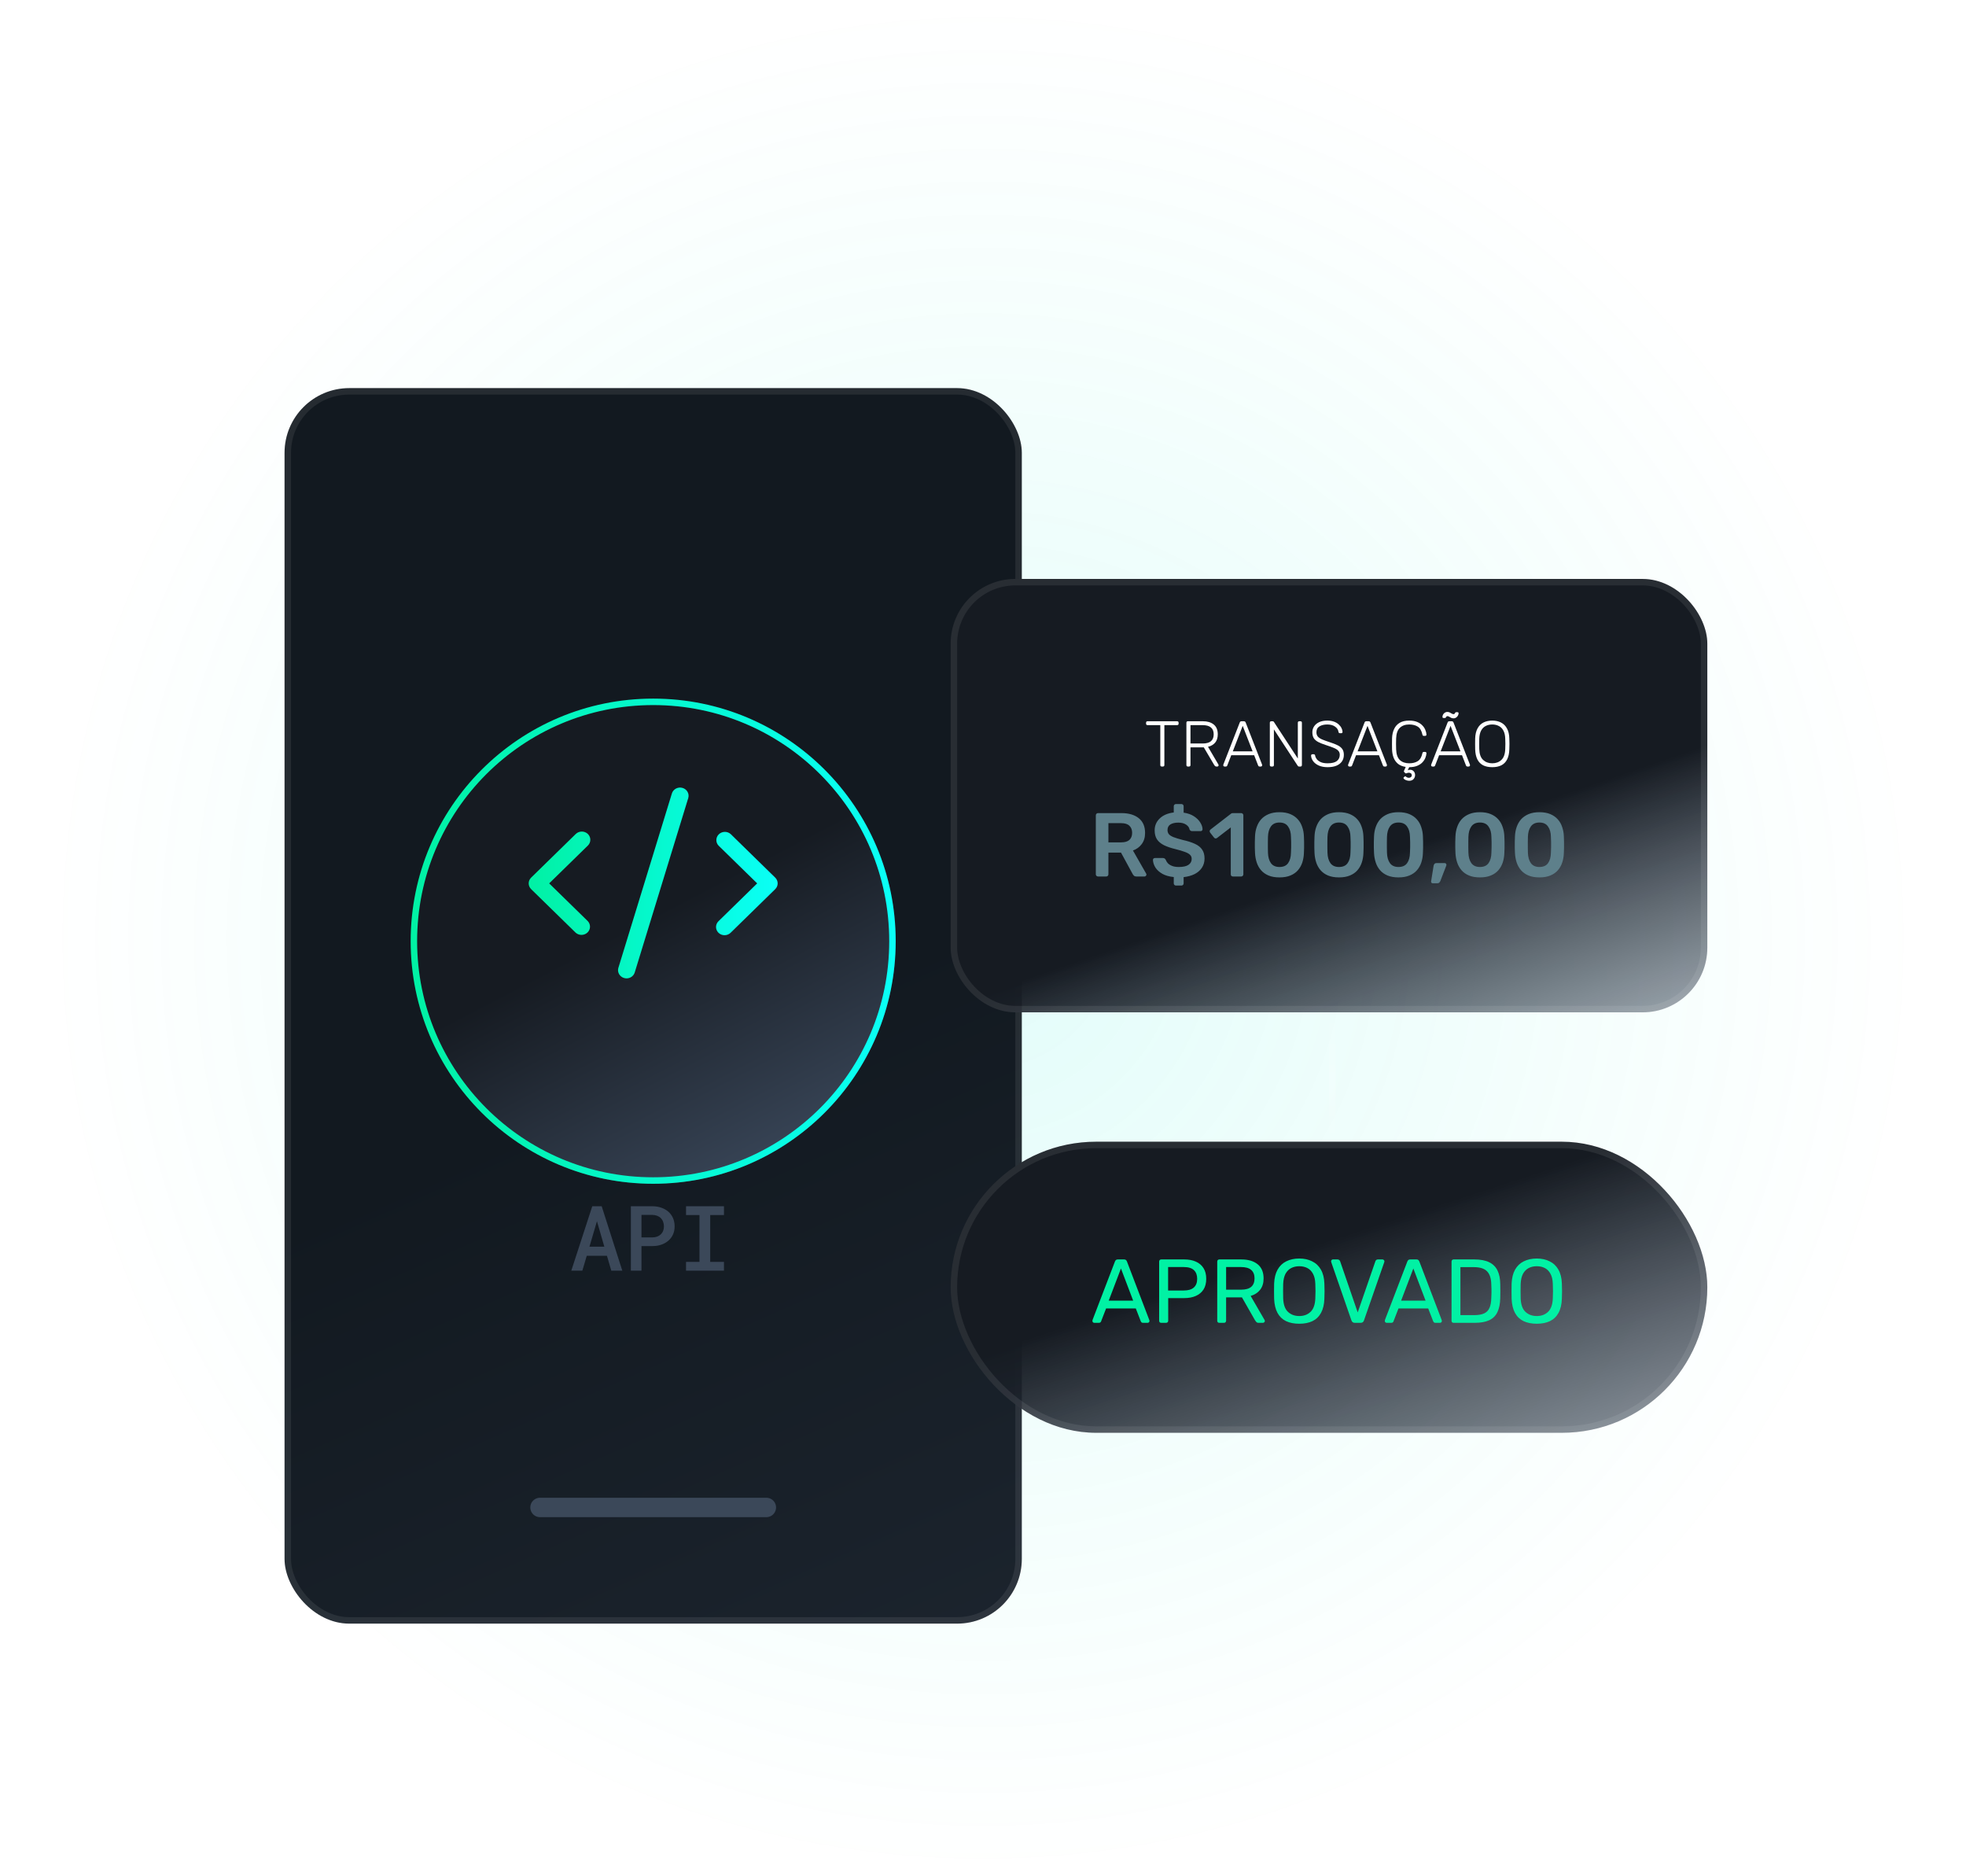 <svg width="304" height="290" viewBox="0 0 304 290" fill="none" xmlns="http://www.w3.org/2000/svg">
<mask id="mask0_1211_2276" style="mask-type:alpha" maskUnits="userSpaceOnUse" x="-86" y="0" width="476" height="350">
<rect x="-85.547" width="475.095" height="349.902" fill="url(#paint0_radial_1211_2276)"/>
</mask>
<g mask="url(#mask0_1211_2276)">
<g opacity="0.5">
<path fill-rule="evenodd" clip-rule="evenodd" d="M0 0H30.4V30.4H0V0ZM0.567 0.567V29.833H29.833V0.567H0.567Z" fill="white"/>
<path fill-rule="evenodd" clip-rule="evenodd" d="M30.4 0H60.8V30.4H30.4V0ZM30.967 0.567V29.833H60.233V0.567H30.967Z" fill="white"/>
<path fill-rule="evenodd" clip-rule="evenodd" d="M60.8 0H91.2V30.4H60.8V0ZM61.367 0.567V29.833H90.633V0.567H61.367Z" fill="white"/>
<path fill-rule="evenodd" clip-rule="evenodd" d="M91.2 0H121.6V30.4H91.2V0ZM91.767 0.567V29.833H121.033V0.567H91.767Z" fill="white"/>
<path fill-rule="evenodd" clip-rule="evenodd" d="M121.6 0H152V30.4H121.6V0ZM122.167 0.567V29.833H151.433V0.567H122.167Z" fill="white"/>
<path fill-rule="evenodd" clip-rule="evenodd" d="M152 0H182.4V30.4H152V0ZM152.567 0.567V29.833H181.833V0.567H152.567Z" fill="white"/>
<path fill-rule="evenodd" clip-rule="evenodd" d="M182.4 0H212.8V30.4H182.4V0ZM182.967 0.567V29.833H212.233V0.567H182.967Z" fill="white"/>
<path fill-rule="evenodd" clip-rule="evenodd" d="M212.8 0H243.2V30.4H212.8V0ZM213.367 0.567V29.833H242.633V0.567H213.367Z" fill="white"/>
<path fill-rule="evenodd" clip-rule="evenodd" d="M243.2 0H273.6V30.4H243.2V0ZM243.767 0.567V29.833H273.033V0.567H243.767Z" fill="white"/>
<path fill-rule="evenodd" clip-rule="evenodd" d="M273.6 0H304V30.4H273.6V0ZM274.167 0.567V29.833H303.433V0.567H274.167Z" fill="white"/>
<path fill-rule="evenodd" clip-rule="evenodd" d="M0 30.4H30.4V60.8H0V30.4ZM0.567 30.967V60.233H29.833V30.967H0.567Z" fill="white"/>
<path fill-rule="evenodd" clip-rule="evenodd" d="M30.4 30.4H60.8V60.8H30.4V30.4ZM30.967 30.967V60.233H60.233V30.967H30.967Z" fill="white"/>
<path fill-rule="evenodd" clip-rule="evenodd" d="M60.8 30.4H91.2V60.8H60.8V30.4ZM61.367 30.967V60.233H90.633V30.967H61.367Z" fill="white"/>
<path fill-rule="evenodd" clip-rule="evenodd" d="M91.2 30.4H121.6V60.8H91.2V30.4ZM91.767 30.967V60.233H121.033V30.967H91.767Z" fill="white"/>
<path fill-rule="evenodd" clip-rule="evenodd" d="M121.6 30.4H152V60.8H121.6V30.4ZM122.167 30.967V60.233H151.433V30.967H122.167Z" fill="white"/>
<path fill-rule="evenodd" clip-rule="evenodd" d="M152 30.4H182.4V60.8H152V30.4ZM152.567 30.967V60.233H181.833V30.967H152.567Z" fill="white"/>
<path fill-rule="evenodd" clip-rule="evenodd" d="M182.4 30.4H212.8V60.8H182.4V30.4ZM182.967 30.967V60.233H212.233V30.967H182.967Z" fill="white"/>
<path fill-rule="evenodd" clip-rule="evenodd" d="M212.8 30.4H243.2V60.8H212.8V30.4ZM213.367 30.967V60.233H242.633V30.967H213.367Z" fill="white"/>
<path fill-rule="evenodd" clip-rule="evenodd" d="M243.2 30.4H273.6V60.8H243.2V30.4ZM243.767 30.967V60.233H273.033V30.967H243.767Z" fill="white"/>
<path fill-rule="evenodd" clip-rule="evenodd" d="M273.6 30.4H304V60.8H273.6V30.4ZM274.167 30.967V60.233H303.433V30.967H274.167Z" fill="white"/>
<path fill-rule="evenodd" clip-rule="evenodd" d="M0 60.8H30.4V91.2H0V60.8ZM0.567 61.367V90.633H29.833V61.367H0.567Z" fill="white"/>
<path fill-rule="evenodd" clip-rule="evenodd" d="M30.4 60.8H60.8V91.2H30.4V60.8ZM30.967 61.367V90.633H60.233V61.367H30.967Z" fill="white"/>
<path fill-rule="evenodd" clip-rule="evenodd" d="M60.8 60.8H91.2V91.2H60.8V60.8ZM61.367 61.367V90.633H90.633V61.367H61.367Z" fill="white"/>
<path fill-rule="evenodd" clip-rule="evenodd" d="M91.2 60.8H121.6V91.2H91.2V60.8ZM91.767 61.367V90.633H121.033V61.367H91.767Z" fill="white"/>
<path fill-rule="evenodd" clip-rule="evenodd" d="M121.6 60.8H152V91.2H121.6V60.8ZM122.167 61.367V90.633H151.433V61.367H122.167Z" fill="white"/>
<path fill-rule="evenodd" clip-rule="evenodd" d="M152 60.8H182.4V91.2H152V60.8ZM152.567 61.367V90.633H181.833V61.367H152.567Z" fill="white"/>
<path fill-rule="evenodd" clip-rule="evenodd" d="M182.4 60.8H212.8V91.2H182.4V60.8ZM182.967 61.367V90.633H212.233V61.367H182.967Z" fill="white"/>
<path fill-rule="evenodd" clip-rule="evenodd" d="M212.8 60.8H243.2V91.2H212.8V60.8ZM213.367 61.367V90.633H242.633V61.367H213.367Z" fill="white"/>
<path fill-rule="evenodd" clip-rule="evenodd" d="M243.2 60.8H273.6V91.2H243.2V60.8ZM243.767 61.367V90.633H273.033V61.367H243.767Z" fill="white"/>
<path fill-rule="evenodd" clip-rule="evenodd" d="M273.6 60.8H304V91.2H273.6V60.8ZM274.167 61.367V90.633H303.433V61.367H274.167Z" fill="white"/>
<path fill-rule="evenodd" clip-rule="evenodd" d="M0 91.2H30.4V121.6H0V91.2ZM0.567 91.767V121.033H29.833V91.767H0.567Z" fill="white"/>
<path fill-rule="evenodd" clip-rule="evenodd" d="M30.4 91.2H60.8V121.6H30.4V91.2ZM30.967 91.767V121.033H60.233V91.767H30.967Z" fill="white"/>
<path fill-rule="evenodd" clip-rule="evenodd" d="M60.8 91.2H91.2V121.6H60.8V91.2ZM61.367 91.767V121.033H90.633V91.767H61.367Z" fill="white"/>
<path fill-rule="evenodd" clip-rule="evenodd" d="M91.2 91.2H121.6V121.6H91.2V91.2ZM91.767 91.767V121.033H121.033V91.767H91.767Z" fill="white"/>
<path fill-rule="evenodd" clip-rule="evenodd" d="M121.6 91.2H152V121.6H121.6V91.2ZM122.167 91.767V121.033H151.433V91.767H122.167Z" fill="white"/>
<path fill-rule="evenodd" clip-rule="evenodd" d="M152 91.2H182.4V121.6H152V91.2ZM152.567 91.767V121.033H181.833V91.767H152.567Z" fill="white"/>
<path fill-rule="evenodd" clip-rule="evenodd" d="M182.4 91.2H212.8V121.6H182.4V91.2ZM182.967 91.767V121.033H212.233V91.767H182.967Z" fill="white"/>
<path fill-rule="evenodd" clip-rule="evenodd" d="M212.8 91.2H243.2V121.6H212.8V91.2ZM213.367 91.767V121.033H242.633V91.767H213.367Z" fill="white"/>
<path fill-rule="evenodd" clip-rule="evenodd" d="M243.2 91.2H273.6V121.6H243.2V91.2ZM243.767 91.767V121.033H273.033V91.767H243.767Z" fill="white"/>
<path fill-rule="evenodd" clip-rule="evenodd" d="M273.6 91.2H304V121.6H273.6V91.2ZM274.167 91.767V121.033H303.433V91.767H274.167Z" fill="white"/>
<path fill-rule="evenodd" clip-rule="evenodd" d="M0 121.6H30.4V152H0V121.6ZM0.567 122.167V151.433H29.833V122.167H0.567Z" fill="white"/>
<path fill-rule="evenodd" clip-rule="evenodd" d="M30.4 121.6H60.8V152H30.4V121.6ZM30.967 122.167V151.433H60.233V122.167H30.967Z" fill="white"/>
<path fill-rule="evenodd" clip-rule="evenodd" d="M60.8 121.6H91.2V152H60.8V121.6ZM61.367 122.167V151.433H90.633V122.167H61.367Z" fill="white"/>
<path fill-rule="evenodd" clip-rule="evenodd" d="M91.2 121.6H121.6V152H91.2V121.6ZM91.767 122.167V151.433H121.033V122.167H91.767Z" fill="white"/>
<path fill-rule="evenodd" clip-rule="evenodd" d="M121.6 121.6H152V152H121.6V121.6ZM122.167 122.167V151.433H151.433V122.167H122.167Z" fill="white"/>
<path fill-rule="evenodd" clip-rule="evenodd" d="M152 121.6H182.4V152H152V121.6ZM152.567 122.167V151.433H181.833V122.167H152.567Z" fill="white"/>
<path fill-rule="evenodd" clip-rule="evenodd" d="M182.4 121.6H212.8V152H182.4V121.6ZM182.967 122.167V151.433H212.233V122.167H182.967Z" fill="white"/>
<path fill-rule="evenodd" clip-rule="evenodd" d="M212.8 121.6H243.2V152H212.8V121.6ZM213.367 122.167V151.433H242.633V122.167H213.367Z" fill="white"/>
<path fill-rule="evenodd" clip-rule="evenodd" d="M243.2 121.6H273.6V152H243.2V121.6ZM243.767 122.167V151.433H273.033V122.167H243.767Z" fill="white"/>
<path fill-rule="evenodd" clip-rule="evenodd" d="M273.6 121.6H304V152H273.6V121.6ZM274.167 122.167V151.433H303.433V122.167H274.167Z" fill="white"/>
<path fill-rule="evenodd" clip-rule="evenodd" d="M0 152H30.4V182.4H0V152ZM0.567 152.567V181.833H29.833V152.567H0.567Z" fill="white"/>
<path fill-rule="evenodd" clip-rule="evenodd" d="M30.4 152H60.8V182.4H30.4V152ZM30.967 152.567V181.833H60.233V152.567H30.967Z" fill="white"/>
<path fill-rule="evenodd" clip-rule="evenodd" d="M60.8 152H91.2V182.4H60.8V152ZM61.367 152.567V181.833H90.633V152.567H61.367Z" fill="white"/>
<path fill-rule="evenodd" clip-rule="evenodd" d="M91.2 152H121.6V182.4H91.2V152ZM91.767 152.567V181.833H121.033V152.567H91.767Z" fill="white"/>
<path fill-rule="evenodd" clip-rule="evenodd" d="M121.6 152H152V182.4H121.6V152ZM122.167 152.567V181.833H151.433V152.567H122.167Z" fill="white"/>
<path fill-rule="evenodd" clip-rule="evenodd" d="M152 152H182.4V182.4H152V152ZM152.567 152.567V181.833H181.833V152.567H152.567Z" fill="white"/>
<path fill-rule="evenodd" clip-rule="evenodd" d="M182.4 152H212.8V182.4H182.4V152ZM182.967 152.567V181.833H212.233V152.567H182.967Z" fill="white"/>
<path fill-rule="evenodd" clip-rule="evenodd" d="M212.8 152H243.2V182.4H212.8V152ZM213.367 152.567V181.833H242.633V152.567H213.367Z" fill="white"/>
<path fill-rule="evenodd" clip-rule="evenodd" d="M243.2 152H273.6V182.4H243.2V152ZM243.767 152.567V181.833H273.033V152.567H243.767Z" fill="white"/>
<path fill-rule="evenodd" clip-rule="evenodd" d="M273.6 152H304V182.4H273.6V152ZM274.167 152.567V181.833H303.433V152.567H274.167Z" fill="white"/>
</g>
</g>
<ellipse opacity="0.1" cx="152" cy="145" rx="144.75" ry="145" fill="url(#paint1_radial_1211_2276)"/>
<g clip-path="url(#clip0_1211_2276)">
<rect x="44" y="60" width="114" height="191" rx="10" fill="url(#paint2_linear_1211_2276)"/>
<path d="M83.5 233.041H118.5" stroke="#3B4859" stroke-width="3" stroke-linecap="round"/>
<g filter="url(#filter0_d_1211_2276)">
<circle cx="101" cy="135.5" r="37.5" fill="url(#paint3_linear_1211_2276)"/>
<circle cx="101" cy="135.5" r="37" stroke="url(#paint4_linear_1211_2276)"/>
</g>
<path d="M107.153 123.553C107.143 123.59 107.132 123.627 107.119 123.663V123.661C107.131 123.625 107.143 123.589 107.153 123.553Z" fill="url(#paint5_linear_1211_2276)"/>
<path d="M106.402 123.441L98.13 150.393C98.021 150.697 97.796 150.953 97.494 151.105C97.189 151.259 96.832 151.292 96.501 151.195C96.17 151.098 95.895 150.881 95.73 150.595C95.568 150.314 95.523 149.984 95.603 149.673L103.878 122.71L103.881 122.699C103.925 122.536 104.003 122.382 104.11 122.248C104.218 122.113 104.352 122 104.507 121.915C104.662 121.83 104.834 121.777 105.012 121.758C105.189 121.739 105.369 121.755 105.54 121.805C105.711 121.855 105.869 121.938 106.005 122.048C106.141 122.158 106.251 122.292 106.331 122.443C106.411 122.593 106.459 122.757 106.472 122.925C106.485 123.092 106.464 123.261 106.409 123.421L106.519 123.458L106.402 123.441Z" fill="url(#paint6_linear_1211_2276)"/>
<path d="M84.919 136.565L90.892 142.403C91.118 142.644 91.238 142.958 91.232 143.278C91.226 143.602 91.092 143.915 90.852 144.15C90.611 144.385 90.284 144.522 89.936 144.528C89.593 144.534 89.264 144.411 89.016 144.189L82.13 137.458C81.885 137.218 81.75 136.896 81.75 136.565C81.75 136.233 81.885 135.911 82.13 135.671L89.026 128.93C89.272 128.69 89.609 128.552 89.965 128.552C90.319 128.552 90.656 128.69 90.902 128.93C91.147 129.17 91.282 129.491 91.282 129.823C91.282 130.154 91.147 130.476 90.902 130.716L84.919 136.565Z" fill="url(#paint7_linear_1211_2276)"/>
<path d="M117.081 136.565L111.108 130.726C110.882 130.485 110.762 130.172 110.768 129.851C110.774 129.527 110.908 129.214 111.148 128.979C111.389 128.744 111.717 128.607 112.064 128.601C112.407 128.595 112.736 128.718 112.984 128.94L119.87 135.671C120.115 135.911 120.25 136.233 120.25 136.565C120.25 136.896 120.115 137.218 119.87 137.458L112.974 144.199C112.728 144.439 112.39 144.577 112.035 144.577C111.681 144.577 111.344 144.439 111.098 144.199C110.853 143.959 110.718 143.638 110.718 143.306C110.718 142.975 110.853 142.653 111.098 142.413L117.081 136.565Z" fill="url(#paint8_linear_1211_2276)"/>
<path d="M93.852 194.139H90.728L90.051 196.429H88.342L91.582 186.476H93.038L96.224 196.429H94.522L93.852 194.139ZM91.144 192.731H93.448L92.307 188.794L91.144 192.731ZM99.19 192.636V196.429H97.55V186.476H100.879C101.38 186.481 101.84 186.556 102.26 186.702C102.684 186.848 103.048 187.055 103.354 187.324C103.659 187.593 103.896 187.919 104.064 188.302C104.233 188.684 104.317 189.115 104.317 189.594C104.317 190.054 104.233 190.471 104.064 190.845C103.896 191.214 103.659 191.53 103.354 191.795C103.048 192.064 102.684 192.271 102.26 192.417C101.84 192.563 101.38 192.636 100.879 192.636H99.19ZM99.19 191.296H100.879C101.157 191.291 101.405 191.248 101.624 191.166C101.847 191.079 102.036 190.961 102.191 190.81C102.346 190.66 102.463 190.482 102.54 190.277C102.622 190.072 102.663 189.849 102.663 189.607C102.663 189.343 102.622 189.104 102.54 188.889C102.463 188.671 102.346 188.482 102.191 188.322C102.036 188.163 101.847 188.04 101.624 187.953C101.405 187.866 101.157 187.821 100.879 187.816H99.19V191.296ZM106.081 186.476H111.946V187.837H109.82V195.076H111.946V196.429H106.081V195.076H108.159V187.837H106.081V186.476Z" fill="#3B4859"/>
</g>
<rect x="44.5" y="60.5" width="113" height="190" rx="9.5" stroke="white" stroke-opacity="0.08"/>
<rect x="147" y="89.5" width="117" height="67" rx="10" fill="url(#paint9_linear_1211_2276)"/>
<rect x="147.5" y="90" width="116" height="66" rx="9.5" stroke="white" stroke-opacity="0.08"/>
<path d="M179.635 118.5C179.569 118.5 179.515 118.48 179.475 118.44C179.435 118.4 179.415 118.347 179.415 118.28V112.1H177.435C177.369 112.1 177.315 112.08 177.275 112.04C177.235 112 177.215 111.947 177.215 111.88V111.73C177.215 111.657 177.235 111.6 177.275 111.56C177.315 111.52 177.369 111.5 177.435 111.5H182.015C182.089 111.5 182.145 111.52 182.185 111.56C182.225 111.6 182.245 111.657 182.245 111.73V111.88C182.245 111.947 182.225 112 182.185 112.04C182.145 112.08 182.089 112.1 182.015 112.1H180.045V118.28C180.045 118.347 180.025 118.4 179.985 118.44C179.945 118.48 179.889 118.5 179.815 118.5H179.635ZM183.672 118.5C183.605 118.5 183.552 118.48 183.512 118.44C183.472 118.4 183.452 118.347 183.452 118.28V111.73C183.452 111.657 183.472 111.6 183.512 111.56C183.552 111.52 183.605 111.5 183.672 111.5H186.002C186.702 111.5 187.258 111.667 187.672 112C188.092 112.333 188.302 112.84 188.302 113.52C188.302 114.053 188.168 114.48 187.902 114.8C187.635 115.12 187.265 115.337 186.792 115.45L188.402 118.19C188.422 118.23 188.432 118.267 188.432 118.3C188.432 118.353 188.412 118.4 188.372 118.44C188.332 118.48 188.285 118.5 188.232 118.5H188.112C188.005 118.5 187.925 118.473 187.872 118.42C187.818 118.36 187.772 118.297 187.732 118.23L186.142 115.54H184.082V118.28C184.082 118.347 184.062 118.4 184.022 118.44C183.982 118.48 183.925 118.5 183.852 118.5H183.672ZM184.082 114.94H185.952C186.532 114.94 186.962 114.823 187.242 114.59C187.528 114.35 187.672 113.993 187.672 113.52C187.672 113.047 187.528 112.693 187.242 112.46C186.962 112.22 186.532 112.1 185.952 112.1H184.082V114.94ZM189.348 118.5C189.295 118.5 189.248 118.48 189.208 118.44C189.168 118.4 189.148 118.353 189.148 118.3C189.148 118.267 189.155 118.23 189.168 118.19L191.698 111.7C191.725 111.633 191.758 111.583 191.798 111.55C191.845 111.517 191.908 111.5 191.988 111.5H192.328C192.408 111.5 192.468 111.517 192.508 111.55C192.555 111.583 192.592 111.633 192.618 111.7L195.148 118.19C195.162 118.23 195.168 118.267 195.168 118.3C195.168 118.353 195.148 118.4 195.108 118.44C195.068 118.48 195.022 118.5 194.968 118.5H194.768C194.702 118.5 194.652 118.483 194.618 118.45C194.585 118.41 194.562 118.377 194.548 118.35L193.928 116.75H190.388L189.768 118.35C189.762 118.377 189.738 118.41 189.698 118.45C189.665 118.483 189.615 118.5 189.548 118.5H189.348ZM190.628 116.15H193.688L192.158 112.21L190.628 116.15ZM196.572 118.5C196.505 118.5 196.452 118.48 196.412 118.44C196.372 118.4 196.352 118.347 196.352 118.28V111.73C196.352 111.657 196.372 111.6 196.412 111.56C196.452 111.52 196.505 111.5 196.572 111.5H196.782C196.849 111.5 196.899 111.517 196.932 111.55C196.965 111.583 196.985 111.607 196.992 111.62L200.682 117.26V111.73C200.682 111.657 200.702 111.6 200.742 111.56C200.782 111.52 200.835 111.5 200.902 111.5H201.082C201.155 111.5 201.212 111.52 201.252 111.56C201.292 111.6 201.312 111.657 201.312 111.73V118.27C201.312 118.337 201.292 118.393 201.252 118.44C201.212 118.48 201.159 118.5 201.092 118.5H200.872C200.805 118.5 200.755 118.483 200.722 118.45C200.695 118.417 200.675 118.393 200.662 118.38L196.982 112.76V118.28C196.982 118.347 196.962 118.4 196.922 118.44C196.882 118.48 196.825 118.5 196.752 118.5H196.572ZM205.288 118.6C204.748 118.6 204.288 118.513 203.908 118.34C203.535 118.167 203.248 117.943 203.048 117.67C202.848 117.397 202.741 117.107 202.728 116.8C202.728 116.747 202.748 116.7 202.788 116.66C202.828 116.62 202.878 116.6 202.938 116.6H203.138C203.205 116.6 203.255 116.62 203.288 116.66C203.328 116.7 203.351 116.747 203.358 116.8C203.385 116.987 203.468 117.173 203.608 117.36C203.748 117.54 203.955 117.693 204.228 117.82C204.501 117.94 204.855 118 205.288 118C205.941 118 206.418 117.883 206.718 117.65C207.018 117.41 207.168 117.09 207.168 116.69C207.168 116.423 207.088 116.21 206.928 116.05C206.775 115.883 206.538 115.737 206.218 115.61C205.898 115.477 205.488 115.33 204.988 115.17C204.515 115.017 204.125 114.86 203.818 114.7C203.511 114.533 203.285 114.333 203.138 114.1C202.998 113.867 202.928 113.567 202.928 113.2C202.928 112.86 203.018 112.557 203.198 112.29C203.378 112.017 203.638 111.8 203.978 111.64C204.325 111.48 204.745 111.4 205.238 111.4C205.631 111.4 205.975 111.453 206.268 111.56C206.561 111.667 206.805 111.81 206.998 111.99C207.191 112.163 207.338 112.353 207.438 112.56C207.538 112.76 207.591 112.957 207.598 113.15C207.598 113.197 207.581 113.243 207.548 113.29C207.515 113.33 207.461 113.35 207.388 113.35H207.188C207.155 113.35 207.111 113.337 207.058 113.31C207.011 113.283 206.981 113.23 206.968 113.15C206.928 112.817 206.751 112.543 206.438 112.33C206.131 112.11 205.731 112 205.238 112C204.745 112 204.341 112.097 204.028 112.29C203.715 112.483 203.558 112.787 203.558 113.2C203.558 113.467 203.628 113.687 203.768 113.86C203.908 114.027 204.128 114.177 204.428 114.31C204.728 114.437 205.115 114.577 205.588 114.73C206.088 114.89 206.501 115.05 206.828 115.21C207.155 115.37 207.398 115.567 207.558 115.8C207.718 116.027 207.798 116.323 207.798 116.69C207.798 117.097 207.695 117.443 207.488 117.73C207.288 118.01 207.001 118.227 206.628 118.38C206.255 118.527 205.808 118.6 205.288 118.6ZM208.645 118.5C208.592 118.5 208.545 118.48 208.505 118.44C208.465 118.4 208.445 118.353 208.445 118.3C208.445 118.267 208.452 118.23 208.465 118.19L210.995 111.7C211.022 111.633 211.055 111.583 211.095 111.55C211.142 111.517 211.205 111.5 211.285 111.5H211.625C211.705 111.5 211.765 111.517 211.805 111.55C211.852 111.583 211.888 111.633 211.915 111.7L214.445 118.19C214.458 118.23 214.465 118.267 214.465 118.3C214.465 118.353 214.445 118.4 214.405 118.44C214.365 118.48 214.318 118.5 214.265 118.5H214.065C213.998 118.5 213.948 118.483 213.915 118.45C213.882 118.41 213.858 118.377 213.845 118.35L213.225 116.75H209.685L209.065 118.35C209.058 118.377 209.035 118.41 208.995 118.45C208.962 118.483 208.912 118.5 208.845 118.5H208.645ZM209.925 116.15H212.985L211.455 112.21L209.925 116.15ZM217.872 120.7C217.685 120.693 217.518 120.657 217.372 120.59C217.232 120.53 217.128 120.46 217.062 120.38C217.002 120.3 216.998 120.237 217.052 120.19L217.192 120.06C217.252 120.007 217.305 119.997 217.352 120.03C217.398 120.063 217.458 120.107 217.532 120.16C217.612 120.213 217.725 120.24 217.872 120.24C217.985 120.24 218.085 120.203 218.172 120.13C218.258 120.063 218.302 119.967 218.302 119.84C218.302 119.72 218.258 119.627 218.172 119.56C218.085 119.493 217.985 119.46 217.872 119.46C217.765 119.46 217.675 119.473 217.602 119.5C217.535 119.533 217.475 119.553 217.422 119.56C217.375 119.573 217.325 119.553 217.272 119.5L217.112 119.33C217.078 119.29 217.072 119.24 217.092 119.18C217.118 119.127 217.142 119.077 217.162 119.03L217.362 118.56C216.882 118.487 216.488 118.33 216.182 118.09C215.882 117.843 215.655 117.533 215.502 117.16C215.355 116.78 215.272 116.357 215.252 115.89C215.245 115.617 215.242 115.323 215.242 115.01C215.242 114.697 215.245 114.397 215.252 114.11C215.272 113.59 215.375 113.127 215.562 112.72C215.748 112.307 216.032 111.983 216.412 111.75C216.798 111.517 217.295 111.4 217.902 111.4C218.375 111.4 218.778 111.467 219.112 111.6C219.445 111.733 219.715 111.91 219.922 112.13C220.135 112.343 220.292 112.577 220.392 112.83C220.498 113.077 220.558 113.32 220.572 113.56C220.578 113.62 220.558 113.67 220.512 113.71C220.472 113.743 220.422 113.76 220.362 113.76H220.162C220.108 113.76 220.062 113.747 220.022 113.72C219.982 113.687 219.955 113.63 219.942 113.55C219.815 112.957 219.575 112.55 219.222 112.33C218.875 112.11 218.435 112 217.902 112C217.295 112 216.812 112.173 216.452 112.52C216.098 112.86 215.908 113.407 215.882 114.16C215.862 114.707 215.862 115.267 215.882 115.84C215.908 116.593 216.098 117.143 216.452 117.49C216.812 117.83 217.295 118 217.902 118C218.435 118 218.875 117.89 219.222 117.67C219.575 117.45 219.815 117.043 219.942 116.45C219.955 116.37 219.982 116.317 220.022 116.29C220.062 116.257 220.108 116.24 220.162 116.24H220.362C220.422 116.24 220.472 116.26 220.512 116.3C220.558 116.333 220.578 116.38 220.572 116.44C220.558 116.68 220.498 116.927 220.392 117.18C220.292 117.427 220.135 117.66 219.922 117.88C219.715 118.093 219.445 118.267 219.112 118.4C218.778 118.533 218.375 118.6 217.902 118.6L217.672 119.08C217.712 119.053 217.765 119.033 217.832 119.02C217.905 119.007 217.978 119 218.052 119C218.272 119 218.452 119.077 218.592 119.23C218.738 119.383 218.812 119.58 218.812 119.82C218.812 120.06 218.732 120.267 218.572 120.44C218.418 120.62 218.185 120.707 217.872 120.7ZM221.487 118.5C221.434 118.5 221.387 118.48 221.347 118.44C221.307 118.4 221.287 118.353 221.287 118.3C221.287 118.267 221.294 118.23 221.307 118.19L223.837 111.7C223.864 111.633 223.897 111.583 223.937 111.55C223.984 111.517 224.047 111.5 224.127 111.5H224.467C224.547 111.5 224.607 111.517 224.647 111.55C224.694 111.583 224.73 111.633 224.757 111.7L227.287 118.19C227.3 118.23 227.307 118.267 227.307 118.3C227.307 118.353 227.287 118.4 227.247 118.44C227.207 118.48 227.16 118.5 227.107 118.5H226.907C226.84 118.5 226.79 118.483 226.757 118.45C226.724 118.41 226.7 118.377 226.687 118.35L226.067 116.75H222.527L221.907 118.35C221.9 118.377 221.877 118.41 221.837 118.45C221.804 118.483 221.754 118.5 221.687 118.5H221.487ZM222.767 116.15H225.827L224.297 112.21L222.767 116.15ZM224.787 111.05C224.634 111.05 224.5 111.023 224.387 110.97C224.28 110.91 224.18 110.853 224.087 110.8C224 110.74 223.91 110.71 223.817 110.71C223.744 110.71 223.69 110.733 223.657 110.78C223.624 110.827 223.59 110.877 223.557 110.93C223.53 110.977 223.48 111 223.407 111H223.207C223.16 111 223.12 110.983 223.087 110.95C223.06 110.917 223.047 110.88 223.047 110.84C223.047 110.747 223.064 110.653 223.097 110.56C223.137 110.467 223.19 110.383 223.257 110.31C223.33 110.23 223.41 110.17 223.497 110.13C223.59 110.083 223.687 110.06 223.787 110.06C223.947 110.06 224.08 110.09 224.187 110.15C224.3 110.203 224.4 110.26 224.487 110.32C224.58 110.373 224.674 110.4 224.767 110.4C224.847 110.4 224.9 110.377 224.927 110.33C224.96 110.277 224.99 110.227 225.017 110.18C225.05 110.127 225.104 110.1 225.177 110.1H225.377C225.43 110.1 225.47 110.117 225.497 110.15C225.524 110.183 225.537 110.22 225.537 110.26C225.537 110.353 225.517 110.447 225.477 110.54C225.437 110.633 225.38 110.72 225.307 110.8C225.24 110.873 225.16 110.933 225.067 110.98C224.98 111.027 224.887 111.05 224.787 111.05ZM230.744 118.6C230.19 118.6 229.72 118.503 229.334 118.31C228.947 118.11 228.65 117.807 228.444 117.4C228.237 116.987 228.124 116.467 228.104 115.84C228.097 115.54 228.094 115.26 228.094 115C228.094 114.74 228.097 114.46 228.104 114.16C228.124 113.54 228.244 113.027 228.464 112.62C228.684 112.207 228.987 111.9 229.374 111.7C229.767 111.5 230.224 111.4 230.744 111.4C231.264 111.4 231.717 111.5 232.104 111.7C232.497 111.9 232.804 112.207 233.024 112.62C233.25 113.027 233.37 113.54 233.384 114.16C233.397 114.46 233.404 114.74 233.404 115C233.404 115.26 233.397 115.54 233.384 115.84C233.37 116.467 233.257 116.987 233.044 117.4C232.837 117.807 232.54 118.11 232.154 118.31C231.767 118.503 231.297 118.6 230.744 118.6ZM230.744 118C231.317 118 231.787 117.827 232.154 117.48C232.527 117.133 232.727 116.57 232.754 115.79C232.767 115.49 232.774 115.227 232.774 115C232.774 114.773 232.767 114.51 232.754 114.21C232.74 113.69 232.644 113.267 232.464 112.94C232.29 112.613 232.054 112.377 231.754 112.23C231.46 112.077 231.124 112 230.744 112C230.37 112 230.034 112.077 229.734 112.23C229.44 112.377 229.204 112.613 229.024 112.94C228.85 113.267 228.754 113.69 228.734 114.21C228.727 114.51 228.724 114.773 228.724 115C228.724 115.227 228.727 115.49 228.734 115.79C228.76 116.57 228.96 117.133 229.334 117.48C229.707 117.827 230.177 118 230.744 118Z" fill="white"/>
<path d="M169.782 135.5C169.688 135.5 169.609 135.467 169.544 135.402C169.478 135.337 169.446 135.257 169.446 135.164V126.05C169.446 125.947 169.478 125.863 169.544 125.798C169.609 125.733 169.688 125.7 169.782 125.7H173.408C174.537 125.7 175.428 125.961 176.082 126.484C176.735 127.007 177.062 127.767 177.062 128.766C177.062 129.457 176.889 130.031 176.544 130.488C176.208 130.945 175.755 131.277 175.186 131.482L177.23 135.052C177.258 135.108 177.272 135.159 177.272 135.206C177.272 135.29 177.239 135.36 177.174 135.416C177.118 135.472 177.052 135.5 176.978 135.5H175.704C175.545 135.5 175.424 135.458 175.34 135.374C175.256 135.29 175.19 135.206 175.144 135.122L173.338 131.804H171.392V135.164C171.392 135.257 171.359 135.337 171.294 135.402C171.238 135.467 171.158 135.5 171.056 135.5H169.782ZM171.392 130.222H173.366C173.935 130.222 174.36 130.096 174.64 129.844C174.92 129.583 175.06 129.219 175.06 128.752C175.06 128.285 174.92 127.921 174.64 127.66C174.369 127.389 173.944 127.254 173.366 127.254H171.392V130.222ZM181.833 136.9C181.74 136.9 181.661 136.867 181.595 136.802C181.53 136.737 181.497 136.657 181.497 136.564V135.584C180.807 135.519 180.223 135.355 179.747 135.094C179.271 134.823 178.912 134.501 178.669 134.128C178.427 133.745 178.296 133.349 178.277 132.938C178.277 132.854 178.305 132.784 178.361 132.728C178.427 132.672 178.501 132.644 178.585 132.644H179.831C179.943 132.644 180.032 132.672 180.097 132.728C180.163 132.775 180.214 132.835 180.251 132.91C180.317 133.087 180.424 133.265 180.573 133.442C180.732 133.61 180.951 133.75 181.231 133.862C181.511 133.974 181.861 134.03 182.281 134.03C182.953 134.03 183.453 133.918 183.779 133.694C184.106 133.47 184.269 133.167 184.269 132.784C184.269 132.513 184.181 132.299 184.003 132.14C183.835 131.972 183.565 131.823 183.191 131.692C182.818 131.552 182.328 131.407 181.721 131.258C181.031 131.09 180.447 130.889 179.971 130.656C179.495 130.413 179.136 130.11 178.893 129.746C178.66 129.382 178.543 128.92 178.543 128.36C178.543 127.641 178.805 127.03 179.327 126.526C179.85 126.022 180.573 125.714 181.497 125.602V124.636C181.497 124.543 181.53 124.463 181.595 124.398C181.661 124.333 181.74 124.3 181.833 124.3H182.687C182.781 124.3 182.86 124.333 182.925 124.398C182.991 124.463 183.023 124.543 183.023 124.636V125.63C183.658 125.723 184.19 125.91 184.619 126.19C185.049 126.47 185.375 126.792 185.599 127.156C185.823 127.511 185.94 127.856 185.949 128.192C185.949 128.267 185.921 128.337 185.865 128.402C185.819 128.458 185.749 128.486 185.655 128.486H184.353C184.269 128.486 184.19 128.467 184.115 128.43C184.041 128.393 183.98 128.323 183.933 128.22C183.887 127.931 183.709 127.683 183.401 127.478C183.093 127.273 182.692 127.17 182.197 127.17C181.693 127.17 181.287 127.263 180.979 127.45C180.681 127.637 180.531 127.926 180.531 128.318C180.531 128.579 180.606 128.799 180.755 128.976C180.905 129.144 181.147 129.293 181.483 129.424C181.829 129.555 182.286 129.695 182.855 129.844C183.649 130.021 184.293 130.227 184.787 130.46C185.291 130.693 185.66 130.992 185.893 131.356C186.136 131.711 186.257 132.163 186.257 132.714C186.257 133.255 186.122 133.731 185.851 134.142C185.59 134.543 185.217 134.87 184.731 135.122C184.246 135.365 183.677 135.523 183.023 135.598V136.564C183.023 136.657 182.991 136.737 182.925 136.802C182.86 136.867 182.781 136.9 182.687 136.9H181.833ZM190.648 135.5C190.545 135.5 190.461 135.467 190.396 135.402C190.34 135.337 190.312 135.257 190.312 135.164V127.912L188.184 129.55C188.1 129.606 188.016 129.629 187.932 129.62C187.848 129.601 187.773 129.55 187.708 129.466L187.12 128.71C187.064 128.626 187.04 128.537 187.05 128.444C187.068 128.351 187.12 128.276 187.204 128.22L190.34 125.798C190.396 125.751 190.452 125.723 190.508 125.714C190.564 125.705 190.624 125.7 190.69 125.7H191.922C192.015 125.7 192.094 125.733 192.16 125.798C192.225 125.863 192.258 125.943 192.258 126.036V135.164C192.258 135.257 192.225 135.337 192.16 135.402C192.094 135.467 192.015 135.5 191.922 135.5H190.648ZM197.842 135.64C197.179 135.64 196.615 135.542 196.148 135.346C195.681 135.15 195.299 134.879 195 134.534C194.701 134.189 194.477 133.792 194.328 133.344C194.179 132.887 194.09 132.401 194.062 131.888C194.053 131.636 194.043 131.361 194.034 131.062C194.034 130.754 194.034 130.446 194.034 130.138C194.043 129.83 194.053 129.545 194.062 129.284C194.081 128.771 194.169 128.29 194.328 127.842C194.487 127.385 194.715 126.988 195.014 126.652C195.322 126.316 195.709 126.05 196.176 125.854C196.643 125.658 197.198 125.56 197.842 125.56C198.495 125.56 199.055 125.658 199.522 125.854C199.989 126.05 200.371 126.316 200.67 126.652C200.978 126.988 201.207 127.385 201.356 127.842C201.515 128.29 201.603 128.771 201.622 129.284C201.641 129.545 201.65 129.83 201.65 130.138C201.65 130.446 201.65 130.754 201.65 131.062C201.65 131.361 201.641 131.636 201.622 131.888C201.603 132.401 201.519 132.887 201.37 133.344C201.221 133.792 200.997 134.189 200.698 134.534C200.399 134.879 200.012 135.15 199.536 135.346C199.069 135.542 198.505 135.64 197.842 135.64ZM197.842 134.03C198.449 134.03 198.892 133.834 199.172 133.442C199.461 133.041 199.611 132.499 199.62 131.818C199.639 131.547 199.648 131.277 199.648 131.006C199.648 130.726 199.648 130.446 199.648 130.166C199.648 129.886 199.639 129.62 199.62 129.368C199.611 128.705 199.461 128.173 199.172 127.772C198.892 127.361 198.449 127.156 197.842 127.156C197.245 127.156 196.801 127.361 196.512 127.772C196.232 128.173 196.083 128.705 196.064 129.368C196.064 129.62 196.059 129.886 196.05 130.166C196.05 130.446 196.05 130.726 196.05 131.006C196.059 131.277 196.064 131.547 196.064 131.818C196.083 132.499 196.237 133.041 196.526 133.442C196.815 133.834 197.254 134.03 197.842 134.03ZM207.043 135.64C206.381 135.64 205.816 135.542 205.349 135.346C204.883 135.15 204.5 134.879 204.201 134.534C203.903 134.189 203.679 133.792 203.529 133.344C203.38 132.887 203.291 132.401 203.263 131.888C203.254 131.636 203.245 131.361 203.235 131.062C203.235 130.754 203.235 130.446 203.235 130.138C203.245 129.83 203.254 129.545 203.263 129.284C203.282 128.771 203.371 128.29 203.529 127.842C203.688 127.385 203.917 126.988 204.215 126.652C204.523 126.316 204.911 126.05 205.377 125.854C205.844 125.658 206.399 125.56 207.043 125.56C207.697 125.56 208.257 125.658 208.723 125.854C209.19 126.05 209.573 126.316 209.871 126.652C210.179 126.988 210.408 127.385 210.557 127.842C210.716 128.29 210.805 128.771 210.823 129.284C210.842 129.545 210.851 129.83 210.851 130.138C210.851 130.446 210.851 130.754 210.851 131.062C210.851 131.361 210.842 131.636 210.823 131.888C210.805 132.401 210.721 132.887 210.571 133.344C210.422 133.792 210.198 134.189 209.899 134.534C209.601 134.879 209.213 135.15 208.737 135.346C208.271 135.542 207.706 135.64 207.043 135.64ZM207.043 134.03C207.65 134.03 208.093 133.834 208.373 133.442C208.663 133.041 208.812 132.499 208.821 131.818C208.84 131.547 208.849 131.277 208.849 131.006C208.849 130.726 208.849 130.446 208.849 130.166C208.849 129.886 208.84 129.62 208.821 129.368C208.812 128.705 208.663 128.173 208.373 127.772C208.093 127.361 207.65 127.156 207.043 127.156C206.446 127.156 206.003 127.361 205.713 127.772C205.433 128.173 205.284 128.705 205.265 129.368C205.265 129.62 205.261 129.886 205.251 130.166C205.251 130.446 205.251 130.726 205.251 131.006C205.261 131.277 205.265 131.547 205.265 131.818C205.284 132.499 205.438 133.041 205.727 133.442C206.017 133.834 206.455 134.03 207.043 134.03ZM216.244 135.64C215.582 135.64 215.017 135.542 214.55 135.346C214.084 135.15 213.701 134.879 213.402 134.534C213.104 134.189 212.88 133.792 212.73 133.344C212.581 132.887 212.492 132.401 212.464 131.888C212.455 131.636 212.446 131.361 212.436 131.062C212.436 130.754 212.436 130.446 212.436 130.138C212.446 129.83 212.455 129.545 212.464 129.284C212.483 128.771 212.572 128.29 212.73 127.842C212.889 127.385 213.118 126.988 213.416 126.652C213.724 126.316 214.112 126.05 214.578 125.854C215.045 125.658 215.6 125.56 216.244 125.56C216.898 125.56 217.458 125.658 217.924 125.854C218.391 126.05 218.774 126.316 219.072 126.652C219.38 126.988 219.609 127.385 219.758 127.842C219.917 128.29 220.006 128.771 220.024 129.284C220.043 129.545 220.052 129.83 220.052 130.138C220.052 130.446 220.052 130.754 220.052 131.062C220.052 131.361 220.043 131.636 220.024 131.888C220.006 132.401 219.922 132.887 219.772 133.344C219.623 133.792 219.399 134.189 219.1 134.534C218.802 134.879 218.414 135.15 217.938 135.346C217.472 135.542 216.907 135.64 216.244 135.64ZM216.244 134.03C216.851 134.03 217.294 133.834 217.574 133.442C217.864 133.041 218.013 132.499 218.022 131.818C218.041 131.547 218.05 131.277 218.05 131.006C218.05 130.726 218.05 130.446 218.05 130.166C218.05 129.886 218.041 129.62 218.022 129.368C218.013 128.705 217.864 128.173 217.574 127.772C217.294 127.361 216.851 127.156 216.244 127.156C215.647 127.156 215.204 127.361 214.914 127.772C214.634 128.173 214.485 128.705 214.466 129.368C214.466 129.62 214.462 129.886 214.452 130.166C214.452 130.446 214.452 130.726 214.452 131.006C214.462 131.277 214.466 131.547 214.466 131.818C214.485 132.499 214.639 133.041 214.928 133.442C215.218 133.834 215.656 134.03 216.244 134.03ZM221.543 136.55C221.459 136.55 221.394 136.522 221.347 136.466C221.3 136.41 221.282 136.34 221.291 136.256L221.669 133.876C221.688 133.755 221.73 133.652 221.795 133.568C221.87 133.475 221.977 133.428 222.117 133.428H223.405C223.48 133.428 223.54 133.456 223.587 133.512C223.634 133.559 223.657 133.619 223.657 133.694C223.657 133.759 223.643 133.82 223.615 133.876L222.719 136.2C222.682 136.293 222.626 136.373 222.551 136.438C222.486 136.513 222.388 136.55 222.257 136.55H221.543ZM228.836 135.64C228.173 135.64 227.609 135.542 227.142 135.346C226.675 135.15 226.293 134.879 225.994 134.534C225.695 134.189 225.471 133.792 225.322 133.344C225.173 132.887 225.084 132.401 225.056 131.888C225.047 131.636 225.037 131.361 225.028 131.062C225.028 130.754 225.028 130.446 225.028 130.138C225.037 129.83 225.047 129.545 225.056 129.284C225.075 128.771 225.163 128.29 225.322 127.842C225.481 127.385 225.709 126.988 226.008 126.652C226.316 126.316 226.703 126.05 227.17 125.854C227.637 125.658 228.192 125.56 228.836 125.56C229.489 125.56 230.049 125.658 230.516 125.854C230.983 126.05 231.365 126.316 231.664 126.652C231.972 126.988 232.201 127.385 232.35 127.842C232.509 128.29 232.597 128.771 232.616 129.284C232.635 129.545 232.644 129.83 232.644 130.138C232.644 130.446 232.644 130.754 232.644 131.062C232.644 131.361 232.635 131.636 232.616 131.888C232.597 132.401 232.513 132.887 232.364 133.344C232.215 133.792 231.991 134.189 231.692 134.534C231.393 134.879 231.006 135.15 230.53 135.346C230.063 135.542 229.499 135.64 228.836 135.64ZM228.836 134.03C229.443 134.03 229.886 133.834 230.166 133.442C230.455 133.041 230.605 132.499 230.614 131.818C230.633 131.547 230.642 131.277 230.642 131.006C230.642 130.726 230.642 130.446 230.642 130.166C230.642 129.886 230.633 129.62 230.614 129.368C230.605 128.705 230.455 128.173 230.166 127.772C229.886 127.361 229.443 127.156 228.836 127.156C228.239 127.156 227.795 127.361 227.506 127.772C227.226 128.173 227.077 128.705 227.058 129.368C227.058 129.62 227.053 129.886 227.044 130.166C227.044 130.446 227.044 130.726 227.044 131.006C227.053 131.277 227.058 131.547 227.058 131.818C227.077 132.499 227.231 133.041 227.52 133.442C227.809 133.834 228.248 134.03 228.836 134.03ZM238.037 135.64C237.375 135.64 236.81 135.542 236.343 135.346C235.877 135.15 235.494 134.879 235.195 134.534C234.897 134.189 234.673 133.792 234.523 133.344C234.374 132.887 234.285 132.401 234.257 131.888C234.248 131.636 234.239 131.361 234.229 131.062C234.229 130.754 234.229 130.446 234.229 130.138C234.239 129.83 234.248 129.545 234.257 129.284C234.276 128.771 234.365 128.29 234.523 127.842C234.682 127.385 234.911 126.988 235.209 126.652C235.517 126.316 235.905 126.05 236.371 125.854C236.838 125.658 237.393 125.56 238.037 125.56C238.691 125.56 239.251 125.658 239.717 125.854C240.184 126.05 240.567 126.316 240.865 126.652C241.173 126.988 241.402 127.385 241.551 127.842C241.71 128.29 241.799 128.771 241.817 129.284C241.836 129.545 241.845 129.83 241.845 130.138C241.845 130.446 241.845 130.754 241.845 131.062C241.845 131.361 241.836 131.636 241.817 131.888C241.799 132.401 241.715 132.887 241.565 133.344C241.416 133.792 241.192 134.189 240.893 134.534C240.595 134.879 240.207 135.15 239.731 135.346C239.265 135.542 238.7 135.64 238.037 135.64ZM238.037 134.03C238.644 134.03 239.087 133.834 239.367 133.442C239.657 133.041 239.806 132.499 239.815 131.818C239.834 131.547 239.843 131.277 239.843 131.006C239.843 130.726 239.843 130.446 239.843 130.166C239.843 129.886 239.834 129.62 239.815 129.368C239.806 128.705 239.657 128.173 239.367 127.772C239.087 127.361 238.644 127.156 238.037 127.156C237.44 127.156 236.997 127.361 236.707 127.772C236.427 128.173 236.278 128.705 236.259 129.368C236.259 129.62 236.255 129.886 236.245 130.166C236.245 130.446 236.245 130.726 236.245 131.006C236.255 131.277 236.259 131.547 236.259 131.818C236.278 132.499 236.432 133.041 236.721 133.442C237.011 133.834 237.449 134.03 238.037 134.03Z" fill="#5E808B"/>
<rect x="147" y="176.5" width="117" height="45" rx="22.5" fill="url(#paint10_linear_1211_2276)"/>
<rect x="147.5" y="177" width="116" height="44" rx="22" stroke="white" stroke-opacity="0.08"/>
<path d="M169.201 204.5C169.126 204.5 169.061 204.472 169.005 204.416C168.949 204.36 168.921 204.295 168.921 204.22C168.921 204.173 168.925 204.122 168.935 204.066L172.407 195.008C172.444 194.915 172.495 194.84 172.561 194.784C172.626 194.728 172.724 194.7 172.855 194.7H173.807C173.937 194.7 174.035 194.728 174.101 194.784C174.166 194.84 174.217 194.915 174.255 195.008L177.713 204.066C177.731 204.122 177.741 204.173 177.741 204.22C177.741 204.295 177.713 204.36 177.657 204.416C177.601 204.472 177.535 204.5 177.461 204.5H176.747C176.635 204.5 176.551 204.472 176.495 204.416C176.448 204.36 176.415 204.309 176.397 204.262L175.627 202.274H171.035L170.265 204.262C170.255 204.309 170.223 204.36 170.167 204.416C170.111 204.472 170.027 204.5 169.915 204.5H169.201ZM171.441 201.07H175.221L173.331 196.1L171.441 201.07ZM179.56 204.5C179.457 204.5 179.378 204.472 179.322 204.416C179.266 204.351 179.238 204.271 179.238 204.178V195.036C179.238 194.933 179.266 194.854 179.322 194.798C179.378 194.733 179.457 194.7 179.56 194.7H183.116C183.806 194.7 184.404 194.812 184.908 195.036C185.421 195.26 185.818 195.596 186.098 196.044C186.378 196.483 186.518 197.033 186.518 197.696C186.518 198.359 186.378 198.909 186.098 199.348C185.818 199.787 185.421 200.118 184.908 200.342C184.404 200.566 183.806 200.678 183.116 200.678H180.638V204.178C180.638 204.271 180.605 204.351 180.54 204.416C180.484 204.472 180.404 204.5 180.302 204.5H179.56ZM180.624 199.502H183.046C183.736 199.502 184.254 199.348 184.6 199.04C184.945 198.732 185.118 198.284 185.118 197.696C185.118 197.117 184.95 196.669 184.614 196.352C184.278 196.035 183.755 195.876 183.046 195.876H180.624V199.502ZM188.542 204.5C188.439 204.5 188.36 204.472 188.304 204.416C188.248 204.351 188.22 204.271 188.22 204.178V195.036C188.22 194.933 188.248 194.854 188.304 194.798C188.36 194.733 188.439 194.7 188.542 194.7H191.958C193.013 194.7 193.848 194.947 194.464 195.442C195.08 195.937 195.388 196.669 195.388 197.64C195.388 198.359 195.206 198.947 194.842 199.404C194.487 199.852 194.002 200.165 193.386 200.342L195.542 204.066C195.57 204.122 195.584 204.173 195.584 204.22C195.584 204.295 195.551 204.36 195.486 204.416C195.43 204.472 195.365 204.5 195.29 204.5H194.618C194.459 204.5 194.343 204.458 194.268 204.374C194.193 204.29 194.128 204.206 194.072 204.122L192.042 200.566H189.592V204.178C189.592 204.271 189.559 204.351 189.494 204.416C189.438 204.472 189.359 204.5 189.256 204.5H188.542ZM189.592 199.376H191.902C192.602 199.376 193.125 199.231 193.47 198.942C193.815 198.643 193.988 198.205 193.988 197.626C193.988 197.057 193.815 196.623 193.47 196.324C193.134 196.025 192.611 195.876 191.902 195.876H189.592V199.376ZM200.908 204.64C200.105 204.64 199.419 204.505 198.85 204.234C198.281 203.954 197.842 203.529 197.534 202.96C197.226 202.381 197.053 201.658 197.016 200.79C197.007 200.379 197.002 199.987 197.002 199.614C197.002 199.231 197.007 198.835 197.016 198.424C197.053 197.565 197.231 196.851 197.548 196.282C197.875 195.703 198.323 195.274 198.892 194.994C199.471 194.705 200.143 194.56 200.908 194.56C201.664 194.56 202.327 194.705 202.896 194.994C203.475 195.274 203.927 195.703 204.254 196.282C204.581 196.851 204.758 197.565 204.786 198.424C204.805 198.835 204.814 199.231 204.814 199.614C204.814 199.987 204.805 200.379 204.786 200.79C204.758 201.658 204.585 202.381 204.268 202.96C203.96 203.529 203.521 203.954 202.952 204.234C202.383 204.505 201.701 204.64 200.908 204.64ZM200.908 203.45C201.617 203.45 202.196 203.235 202.644 202.806C203.101 202.377 203.349 201.681 203.386 200.72C203.405 200.3 203.414 199.927 203.414 199.6C203.414 199.264 203.405 198.891 203.386 198.48C203.367 197.836 203.246 197.313 203.022 196.912C202.807 196.511 202.518 196.217 202.154 196.03C201.79 195.843 201.375 195.75 200.908 195.75C200.441 195.75 200.026 195.843 199.662 196.03C199.298 196.217 199.004 196.511 198.78 196.912C198.565 197.313 198.444 197.836 198.416 198.48C198.407 198.891 198.402 199.264 198.402 199.6C198.402 199.927 198.407 200.3 198.416 200.72C198.453 201.681 198.701 202.377 199.158 202.806C199.615 203.235 200.199 203.45 200.908 203.45ZM209.493 204.5C209.353 204.5 209.241 204.467 209.157 204.402C209.083 204.337 209.022 204.248 208.975 204.136L205.853 195.134C205.835 195.078 205.825 195.027 205.825 194.98C205.825 194.905 205.853 194.84 205.909 194.784C205.965 194.728 206.031 194.7 206.105 194.7H206.833C206.945 194.7 207.029 194.733 207.085 194.798C207.151 194.854 207.193 194.905 207.211 194.952L209.941 202.89L212.685 194.952C212.704 194.905 212.741 194.854 212.797 194.798C212.853 194.733 212.937 194.7 213.049 194.7H213.777C213.852 194.7 213.917 194.728 213.973 194.784C214.039 194.84 214.071 194.905 214.071 194.98C214.071 195.027 214.062 195.078 214.043 195.134L210.907 204.136C210.87 204.248 210.809 204.337 210.725 204.402C210.651 204.467 210.543 204.5 210.403 204.5H209.493ZM214.414 204.5C214.339 204.5 214.274 204.472 214.218 204.416C214.162 204.36 214.134 204.295 214.134 204.22C214.134 204.173 214.138 204.122 214.148 204.066L217.62 195.008C217.657 194.915 217.708 194.84 217.774 194.784C217.839 194.728 217.937 194.7 218.068 194.7H219.02C219.15 194.7 219.248 194.728 219.314 194.784C219.379 194.84 219.43 194.915 219.468 195.008L222.926 204.066C222.944 204.122 222.954 204.173 222.954 204.22C222.954 204.295 222.926 204.36 222.87 204.416C222.814 204.472 222.748 204.5 222.674 204.5H221.96C221.848 204.5 221.764 204.472 221.708 204.416C221.661 204.36 221.628 204.309 221.61 204.262L220.84 202.274H216.248L215.478 204.262C215.468 204.309 215.436 204.36 215.38 204.416C215.324 204.472 215.24 204.5 215.128 204.5H214.414ZM216.654 201.07H220.434L218.544 196.1L216.654 201.07ZM224.772 204.5C224.67 204.5 224.59 204.472 224.534 204.416C224.478 204.351 224.45 204.271 224.45 204.178V195.036C224.45 194.933 224.478 194.854 224.534 194.798C224.59 194.733 224.67 194.7 224.772 194.7H227.95C228.912 194.7 229.686 194.845 230.274 195.134C230.862 195.423 231.292 195.853 231.562 196.422C231.833 196.982 231.973 197.673 231.982 198.494C231.992 198.914 231.996 199.283 231.996 199.6C231.996 199.917 231.992 200.281 231.982 200.692C231.964 201.551 231.819 202.265 231.548 202.834C231.287 203.394 230.867 203.814 230.288 204.094C229.719 204.365 228.963 204.5 228.02 204.5H224.772ZM225.822 203.31H227.95C228.594 203.31 229.108 203.221 229.49 203.044C229.873 202.867 230.148 202.582 230.316 202.19C230.494 201.798 230.587 201.28 230.596 200.636C230.615 200.356 230.624 200.113 230.624 199.908C230.624 199.693 230.624 199.483 230.624 199.278C230.624 199.063 230.615 198.821 230.596 198.55C230.578 197.645 230.363 196.977 229.952 196.548C229.542 196.109 228.851 195.89 227.88 195.89H225.822V203.31ZM237.631 204.64C236.828 204.64 236.142 204.505 235.573 204.234C235.003 203.954 234.565 203.529 234.257 202.96C233.949 202.381 233.776 201.658 233.739 200.79C233.729 200.379 233.725 199.987 233.725 199.614C233.725 199.231 233.729 198.835 233.739 198.424C233.776 197.565 233.953 196.851 234.271 196.282C234.597 195.703 235.045 195.274 235.615 194.994C236.193 194.705 236.865 194.56 237.631 194.56C238.387 194.56 239.049 194.705 239.619 194.994C240.197 195.274 240.65 195.703 240.977 196.282C241.303 196.851 241.481 197.565 241.509 198.424C241.527 198.835 241.537 199.231 241.537 199.614C241.537 199.987 241.527 200.379 241.509 200.79C241.481 201.658 241.308 202.381 240.991 202.96C240.683 203.529 240.244 203.954 239.675 204.234C239.105 204.505 238.424 204.64 237.631 204.64ZM237.631 203.45C238.34 203.45 238.919 203.235 239.367 202.806C239.824 202.377 240.071 201.681 240.109 200.72C240.127 200.3 240.137 199.927 240.137 199.6C240.137 199.264 240.127 198.891 240.109 198.48C240.09 197.836 239.969 197.313 239.745 196.912C239.53 196.511 239.241 196.217 238.877 196.03C238.513 195.843 238.097 195.75 237.631 195.75C237.164 195.75 236.749 195.843 236.385 196.03C236.021 196.217 235.727 196.511 235.503 196.912C235.288 197.313 235.167 197.836 235.139 198.48C235.129 198.891 235.125 199.264 235.125 199.6C235.125 199.927 235.129 200.3 235.139 200.72C235.176 201.681 235.423 202.377 235.881 202.806C236.338 203.235 236.921 203.45 237.631 203.45Z" fill="#01F1A4"/>
<line x1="206" y1="156.5" x2="206" y2="176.5" stroke="url(#paint11_linear_1211_2276)" stroke-opacity="0.2"/>
<defs>
<filter id="filter0_d_1211_2276" x="43.5" y="88" width="115" height="115" filterUnits="userSpaceOnUse" color-interpolation-filters="sRGB">
<feFlood flood-opacity="0" result="BackgroundImageFix"/>
<feColorMatrix in="SourceAlpha" type="matrix" values="0 0 0 0 0 0 0 0 0 0 0 0 0 0 0 0 0 0 127 0" result="hardAlpha"/>
<feOffset dy="10"/>
<feGaussianBlur stdDeviation="10"/>
<feComposite in2="hardAlpha" operator="out"/>
<feColorMatrix type="matrix" values="0 0 0 0 0 0 0 0 0 0 0 0 0 0 0 0 0 0 0.3 0"/>
<feBlend mode="normal" in2="BackgroundImageFix" result="effect1_dropShadow_1211_2276"/>
<feBlend mode="normal" in="SourceGraphic" in2="effect1_dropShadow_1211_2276" result="shape"/>
</filter>
<radialGradient id="paint0_radial_1211_2276" cx="0" cy="0" r="1" gradientUnits="userSpaceOnUse" gradientTransform="translate(152 174.951) rotate(90) scale(204.535 277.717)">
<stop offset="0.348" stop-color="#D9D9D9" stop-opacity="0"/>
<stop offset="1" stop-color="#D9D9D9" stop-opacity="0.174"/>
</radialGradient>
<radialGradient id="paint1_radial_1211_2276" cx="0" cy="0" r="1" gradientUnits="userSpaceOnUse" gradientTransform="translate(152 145) rotate(90) scale(145 144.75)">
<stop stop-color="#00EFC1"/>
<stop offset="0.105" stop-color="#00E9D1"/>
<stop offset="1" stop-color="#00EFC1" stop-opacity="0"/>
</radialGradient>
<linearGradient id="paint2_linear_1211_2276" x1="101" y1="163.973" x2="163.172" y2="304.707" gradientUnits="userSpaceOnUse">
<stop stop-color="#121920"/>
<stop offset="1" stop-color="#202934"/>
</linearGradient>
<linearGradient id="paint3_linear_1211_2276" x1="101" y1="131.42" x2="139.387" y2="205.143" gradientUnits="userSpaceOnUse">
<stop stop-color="#161B22"/>
<stop offset="1" stop-color="#586C88"/>
</linearGradient>
<linearGradient id="paint4_linear_1211_2276" x1="138.5" y1="135.5" x2="63.5" y2="135.5" gradientUnits="userSpaceOnUse">
<stop stop-color="#0AFFF6"/>
<stop offset="1" stop-color="#01F1A4"/>
</linearGradient>
<linearGradient id="paint5_linear_1211_2276" x1="120.25" y1="136.5" x2="81.75" y2="136.5" gradientUnits="userSpaceOnUse">
<stop stop-color="#0AFFF6"/>
<stop offset="1" stop-color="#01F1A4"/>
</linearGradient>
<linearGradient id="paint6_linear_1211_2276" x1="120.25" y1="136.5" x2="81.75" y2="136.5" gradientUnits="userSpaceOnUse">
<stop stop-color="#0AFFF6"/>
<stop offset="1" stop-color="#01F1A4"/>
</linearGradient>
<linearGradient id="paint7_linear_1211_2276" x1="120.25" y1="136.5" x2="81.75" y2="136.5" gradientUnits="userSpaceOnUse">
<stop stop-color="#0AFFF6"/>
<stop offset="1" stop-color="#01F1A4"/>
</linearGradient>
<linearGradient id="paint8_linear_1211_2276" x1="120.25" y1="136.5" x2="81.75" y2="136.5" gradientUnits="userSpaceOnUse">
<stop stop-color="#0AFFF6"/>
<stop offset="1" stop-color="#01F1A4"/>
</linearGradient>
<linearGradient id="paint9_linear_1211_2276" x1="221.456" y1="111.442" x2="251.798" y2="199.749" gradientUnits="userSpaceOnUse">
<stop offset="0.185" stop-color="#161B22"/>
<stop offset="1" stop-color="#586C88" stop-opacity="0"/>
</linearGradient>
<linearGradient id="paint10_linear_1211_2276" x1="197.455" y1="194.315" x2="216.928" y2="254.092" gradientUnits="userSpaceOnUse">
<stop stop-color="#161B22"/>
<stop offset="0.805" stop-color="#364253" stop-opacity="0.52"/>
<stop offset="1" stop-color="#586C88" stop-opacity="0"/>
</linearGradient>
<linearGradient id="paint11_linear_1211_2276" x1="205" y1="156.5" x2="205" y2="176.5" gradientUnits="userSpaceOnUse">
<stop stop-color="white" stop-opacity="0"/>
<stop offset="0.555" stop-color="white"/>
<stop offset="1" stop-color="white" stop-opacity="0"/>
</linearGradient>
<clipPath id="clip0_1211_2276">
<rect x="44" y="60" width="114" height="191" rx="10" fill="white"/>
</clipPath>
</defs>
</svg>
